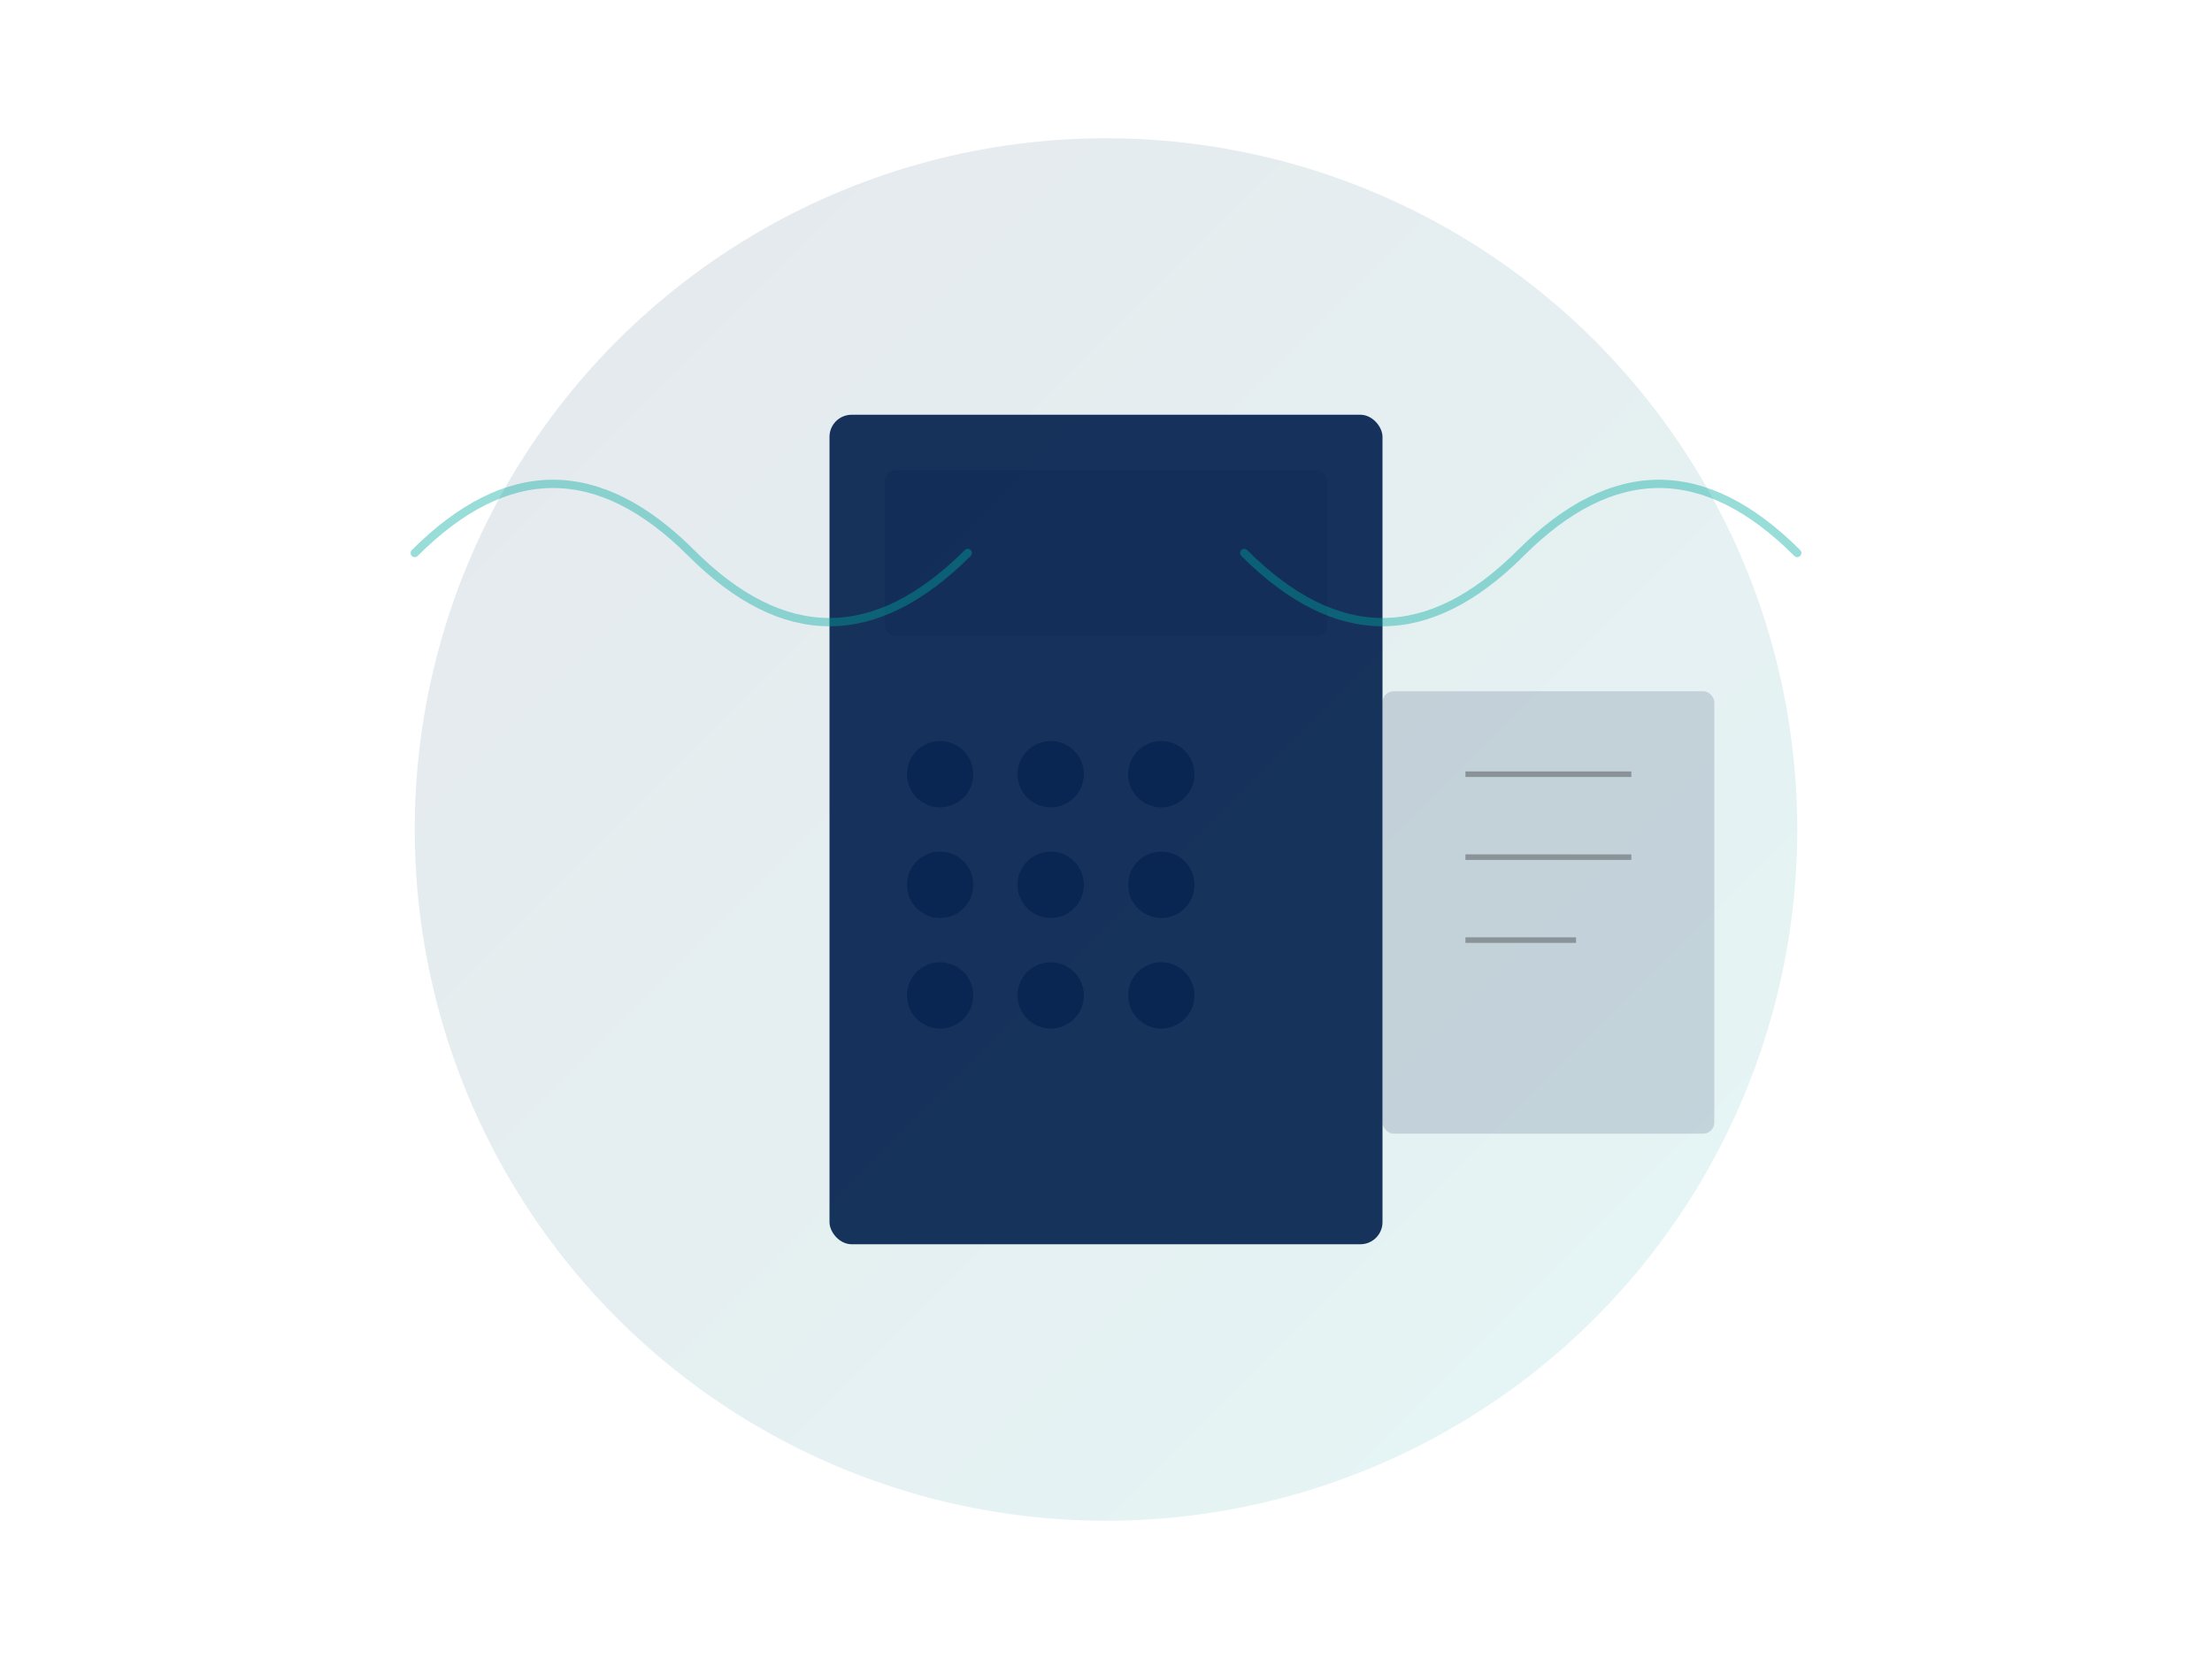 <svg xmlns="http://www.w3.org/2000/svg" viewBox="0 0 800 600" fill="none">
  <defs>
    <style>
      .accounting-bg { fill: #001E4C; opacity: 0.1; }
      .accounting-main { fill: #001E4C; }
      .accounting-accent { fill: #00AAA1; }
      @media (prefers-color-scheme: dark) {
        .accounting-main { fill: #FFFFFF; }
      }
    </style>
    <linearGradient id="accountingGrad" x1="0%" y1="0%" x2="100%" y2="100%">
      <stop offset="0%" style="stop-color:#001E4C;stop-opacity:1" />
      <stop offset="100%" style="stop-color:#00AAA1;stop-opacity:1" />
    </linearGradient>
  </defs>
  
  <circle cx="400" cy="300" r="250" fill="url(#accountingGrad)" opacity="0.1"/>
  
  <rect x="300" y="150" width="200" height="300" rx="8" class="accounting-main" opacity="0.9"/>
  
  <rect x="320" y="170" width="160" height="60" rx="4" class="accounting-main" opacity="0.2"/>
  
  <g opacity="0.6" class="accounting-main">
    <circle cx="340" cy="280" r="12"/>
    <circle cx="380" cy="280" r="12"/>
    <circle cx="420" cy="280" r="12"/>
    <circle cx="340" cy="320" r="12"/>
    <circle cx="380" cy="320" r="12"/>
    <circle cx="420" cy="320" r="12"/>
    <circle cx="340" cy="360" r="12"/>
    <circle cx="380" cy="360" r="12"/>
    <circle cx="420" cy="360" r="12"/>
  </g>
  
  <g stroke="#00AAA1" stroke-width="3" fill="none" opacity="0.4">
    <path d="M 150 200 Q 200 150, 250 200 T 350 200" stroke-linecap="round"/>
    <path d="M 450 200 Q 500 250, 550 200 T 650 200" stroke-linecap="round"/>
  </g>
  
  <rect x="500" y="250" width="120" height="160" rx="4" class="accounting-main" opacity="0.15"/>
  <line x1="530" y1="280" x2="590" y2="280" stroke="currentColor" stroke-width="2" opacity="0.3" class="accounting-main"/>
  <line x1="530" y1="310" x2="590" y2="310" stroke="currentColor" stroke-width="2" opacity="0.3" class="accounting-main"/>
  <line x1="530" y1="340" x2="570" y2="340" stroke="currentColor" stroke-width="2" opacity="0.3" class="accounting-main"/>
</svg>

